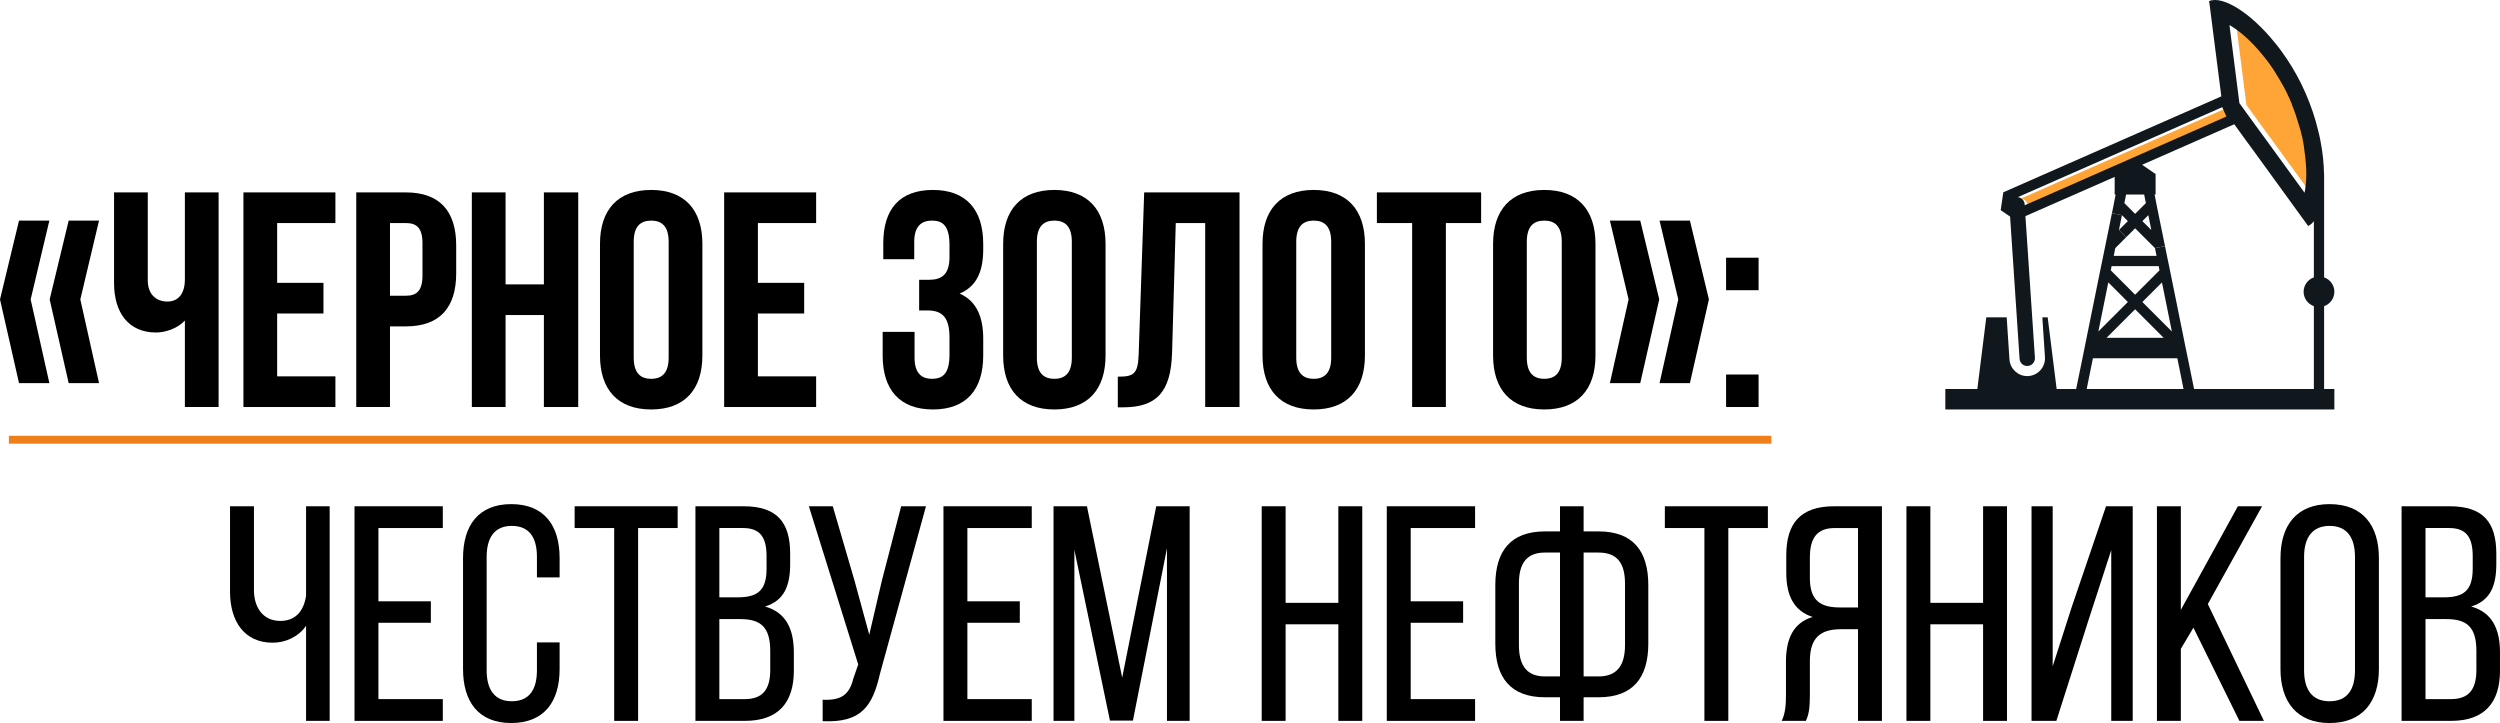 <?xml version="1.0" encoding="UTF-8"?> <svg xmlns="http://www.w3.org/2000/svg" xmlns:xlink="http://www.w3.org/1999/xlink" xmlns:xodm="http://www.corel.com/coreldraw/odm/2003" xml:space="preserve" width="111.532mm" height="32.256mm" version="1.1" style="shape-rendering:geometricPrecision; text-rendering:geometricPrecision; image-rendering:optimizeQuality; fill-rule:evenodd; clip-rule:evenodd" viewBox="0 0 8632.93 2496.72"> <defs> <style type="text/css"> .str0 {stroke:#EF7F1A;stroke-width:27.31;stroke-miterlimit:22.926} .fil3 {fill:none} .fil0 {fill:black;fill-rule:nonzero} .fil2 {fill:#10181E;fill-rule:nonzero} .fil1 {fill:#FFA538;fill-rule:nonzero} </style> </defs> <g id="Слой_x0020_1">  <path class="fil0" d="M65.65 761.81l-65.65 272.08 65.65 289.02 104.81 0 -64.59 -289.02 64.59 -272.08 -104.81 0zm171.5 0l-65.64 272.08 65.64 289.02 104.81 0 -64.58 -289.02 64.58 -272.08 -104.81 0z"></path> <path id="_1" class="fil0" d="M638.4 664.4l0 300.67c0,49.75 -23.29,76.23 -60.34,76.23 -37.05,0 -67.76,-23.29 -67.76,-73.05l0 -303.85 -116.45 0 0 313.37c0,101.64 49.75,170.45 145.04,170.45 31.76,0 74.11,-13.76 99.52,-41.29l0 298.55 116.46 0 0 -741.09 -116.46 0z"></path> <polygon id="_2" class="fil0" points="957.07,770.28 1158.21,770.28 1158.21,664.4 840.61,664.4 840.61,1405.49 1158.21,1405.49 1158.21,1299.62 957.07,1299.62 957.07,1082.59 1116.93,1082.59 1116.93,976.72 957.07,976.72 "></polygon> <path id="_3" class="fil0" d="M1401.72 664.4l-171.51 0 0 741.09 116.46 0 0 -278.43 55.05 0c116.45,0 173.62,-64.59 173.62,-183.16l0 -96.34c0,-118.58 -57.17,-183.16 -173.62,-183.16zm0 105.87c37.05,0 57.17,16.94 57.17,69.87l0 111.17c0,52.94 -20.12,69.87 -57.17,69.87l-55.05 0 0 -250.91 55.05 0z"></path> <polygon id="_4" class="fil0" points="1745.8,1087.88 1878.13,1087.88 1878.13,1405.49 1996.71,1405.49 1996.71,664.4 1878.13,664.4 1878.13,982.01 1745.8,982.01 1745.8,664.4 1629.33,664.4 1629.33,1405.49 1745.8,1405.49 "></polygon> <path id="_5" class="fil0" d="M2188.33 834.85c0,-52.94 23.29,-73.05 60.34,-73.05 37.05,0 60.34,20.11 60.34,73.05l0 400.19c0,52.94 -23.29,73.05 -60.34,73.05 -37.05,0 -60.34,-20.12 -60.34,-73.05l0 -400.19zm-116.46 392.77c0,118.57 62.46,186.33 176.8,186.33 114.34,0 176.8,-67.76 176.8,-186.33l0 -385.36c0,-118.57 -62.46,-186.33 -176.8,-186.33 -114.34,0 -176.8,67.76 -176.8,186.33l0 385.36z"></path> <polygon id="_6" class="fil0" points="2617.11,770.28 2818.25,770.28 2818.25,664.4 2500.65,664.4 2500.65,1405.49 2818.25,1405.49 2818.25,1299.62 2617.11,1299.62 2617.11,1082.59 2776.97,1082.59 2776.97,976.72 2617.11,976.72 "></polygon> <path id="_7" class="fil0" d="M3278.79 887.79c0,59.29 -26.47,78.35 -69.87,78.35l-34.94 0 0 105.86 28.58 0c52.94,0 76.23,25.41 76.23,94.22l0 58.23c0,65.64 -23.29,83.64 -60.34,83.64 -37.06,0 -60.35,-20.12 -60.35,-73.05l0 -88.93 -110.11 0 0 81.51c0,118.57 59.29,186.33 173.63,186.33 114.34,0 173.62,-67.76 173.62,-186.33l0 -58.22c0,-75.17 -23.29,-130.22 -81.52,-155.63 56.12,-23.3 81.52,-73.05 81.52,-152.45l0 -19.06c0,-118.57 -59.28,-186.33 -173.62,-186.33 -114.34,0 -171.51,65.64 -171.51,184.21l0 55.05 106.92 0 0 -60.34c0,-52.94 24.35,-73.05 61.41,-73.05 37.05,0 60.34,18 60.34,84.69l0 41.29z"></path> <path id="_8" class="fil0" d="M3580.52 834.85c0,-52.94 23.29,-73.05 60.34,-73.05 37.05,0 60.34,20.11 60.34,73.05l0 400.19c0,52.94 -23.29,73.05 -60.34,73.05 -37.05,0 -60.34,-20.12 -60.34,-73.05l0 -400.19zm-116.46 392.77c0,118.57 62.46,186.33 176.8,186.33 114.34,0 176.8,-67.76 176.8,-186.33l0 -385.36c0,-118.57 -62.46,-186.33 -176.8,-186.33 -114.34,0 -176.8,67.76 -176.8,186.33l0 385.36z"></path> <path id="_9" class="fil0" d="M3860.01 1406.55l18 0c116.46,0 165.15,-52.94 169.4,-188.45l12.7 -447.82 101.63 0 0 635.22 118.57 0 0 -741.09 -329.25 0 -19.06 560.05c-2.12,68.82 -19.06,76.23 -71.99,76.23l0 105.87z"></path> <path id="_10" class="fil0" d="M4476.18 834.85c0,-52.94 23.29,-73.05 60.34,-73.05 37.05,0 60.34,20.11 60.34,73.05l0 400.19c0,52.94 -23.29,73.05 -60.34,73.05 -37.05,0 -60.34,-20.12 -60.34,-73.05l0 -400.19zm-116.46 392.77c0,118.57 62.46,186.33 176.8,186.33 114.34,0 176.8,-67.76 176.8,-186.33l0 -385.36c0,-118.57 -62.46,-186.33 -176.8,-186.33 -114.34,0 -176.8,67.76 -176.8,186.33l0 385.36z"></path> <polygon id="_11" class="fil0" points="4754.62,770.28 4876.37,770.28 4876.37,1405.49 4992.82,1405.49 4992.82,770.28 5114.57,770.28 5114.57,664.4 4754.62,664.4 "></polygon> <path id="_12" class="fil0" d="M5272.33 834.85c0,-52.94 23.29,-73.05 60.34,-73.05 37.05,0 60.34,20.11 60.34,73.05l0 400.19c0,52.94 -23.29,73.05 -60.34,73.05 -37.05,0 -60.34,-20.12 -60.34,-73.05l0 -400.19zm-116.46 392.77c0,118.57 62.46,186.33 176.8,186.33 114.34,0 176.8,-67.76 176.8,-186.33l0 -385.36c0,-118.57 -62.46,-186.33 -176.8,-186.33 -114.34,0 -176.8,67.76 -176.8,186.33l0 385.36z"></path> <path id="_13" class="fil0" d="M5730.74 761.81l64.59 272.08 -64.59 289.02 104.81 0 65.64 -289.02 -65.64 -272.08 -104.81 0zm-171.51 0l64.59 272.08 -64.59 289.02 104.81 0 65.65 -289.02 -65.65 -272.08 -104.81 0z"></path> <path id="_14" class="fil0" d="M5960.48 1293.27l0 112.22 112.22 0 0 -112.22 -112.22 0zm0 -403.36l0 112.22 112.22 0 0 -112.22 -112.22 0z"></path> <path class="fil0" d="M1056.9 2489.31l81.52 0 0 -741.09 -81.52 0 0 309.14c-8.47,56.11 -39.17,86.82 -88.93,86.82 -58.23,0 -91.05,-44.47 -91.05,-106.93l0 -289.02 -82.58 0 0 295.38c0,99.52 47.64,175.74 147.16,175.74 44.47,0 88.93,-20.12 115.4,-58.23l0 328.2z"></path> <polygon id="_1_0" class="fil0" points="1306.76,2076.42 1306.76,1823.39 1529.08,1823.39 1529.08,1748.23 1224.18,1748.23 1224.18,2489.31 1529.08,2489.31 1529.08,2414.15 1306.76,2414.15 1306.76,2150.53 1487.8,2150.53 1487.8,2076.42 "></polygon> <path id="_2_1" class="fil0" d="M1765.17 1740.82c-113.28,0 -166.22,74.11 -166.22,186.32l0 383.25c0,112.22 52.94,186.32 166.22,186.32 114.34,0 167.28,-74.11 167.28,-186.32l0 -92.11 -78.34 0 0 96.34c0,66.7 -26.47,106.92 -86.82,106.92 -59.29,0 -86.82,-40.23 -86.82,-106.92l0 -391.72c0,-66.7 27.52,-106.92 86.82,-106.92 60.34,0 86.82,40.23 86.82,106.92l0 70.93 78.34 0 0 -66.7c0,-112.22 -52.94,-186.32 -167.28,-186.32z"></path> <polygon id="_3_2" class="fil0" points="2203.47,2489.31 2203.47,1823.39 2340.04,1823.39 2340.04,1748.23 1984.32,1748.23 1984.32,1823.39 2120.89,1823.39 2120.89,2489.31 "></polygon> <path id="_4_3" class="fil0" d="M2401.45 1748.23l0 741.09 170.45 0c115.4,0 169.39,-62.46 169.39,-173.62l0 -62.46c0,-81.52 -27.52,-138.69 -99.52,-158.81 64.59,-20.12 86.82,-68.81 86.82,-147.16l0 -34.93c0,-109.05 -45.52,-164.1 -160.92,-164.1l-166.22 0zm82.58 314.43l0 -239.27 81.52 0c59.28,0 81.51,31.77 81.51,97.4l0 43.41c0,77.28 -33.88,98.46 -99.52,98.46l-63.52 0zm0 351.49l0 -276.32 71.99 0c70.93,0 103.75,27.52 103.75,110.11l0 65.64c0,68.82 -27.53,100.58 -87.88,100.58l-87.87 0z"></path> <path id="_5_4" class="fil0" d="M3197.59 1748.23l-85.75 0 -66.7 257.26 -43.41 186.33 -50.82 -186.33 -75.17 -257.26 -82.58 0 170.45 546.29 -16.94 48.7c-13.76,56.11 -42.35,76.23 -105.87,73.05l0 74.11c134.46,6.35 172.57,-52.94 197.97,-164.1l158.81 -578.05z"></path> <polygon id="_6_5" class="fil0" points="3340.52,2076.42 3340.52,1823.39 3562.84,1823.39 3562.84,1748.23 3257.93,1748.23 3257.93,2489.31 3562.84,2489.31 3562.84,2414.15 3340.52,2414.15 3340.52,2150.53 3521.55,2150.53 3521.55,2076.42 "></polygon> <polygon id="_7_6" class="fil0" points="4029.73,1893.27 4029.73,2489.31 4108.07,2489.31 4108.07,1748.23 3992.67,1748.23 3875.15,2340.03 3753.41,1748.23 3638.01,1748.23 3638.01,2489.31 3710,2489.31 3710,1898.56 3832.81,2488.25 3912.21,2488.25 "></polygon> <polygon id="_8_7" class="fil0" points="4621.53,2155.82 4621.53,2489.31 4704.11,2489.31 4704.11,1748.23 4621.53,1748.23 4621.53,2081.72 4439.44,2081.72 4439.44,1748.23 4356.86,1748.23 4356.86,2489.31 4439.44,2489.31 4439.44,2155.82 "></polygon> <polygon id="_9_8" class="fil0" points="4871.39,2076.42 4871.39,1823.39 5093.71,1823.39 5093.71,1748.23 4788.8,1748.23 4788.8,2489.31 5093.71,2489.31 5093.71,2414.15 4871.39,2414.15 4871.39,2150.53 5052.42,2150.53 5052.42,2076.42 "></polygon> <path id="_10_9" class="fil0" d="M5468.49 1835.04l0 -86.82 -81.52 0 0 86.82 -51.88 0c-118.57,0 -171.51,67.76 -171.51,185.27l0 202.21c0,117.51 52.94,185.27 171.51,185.27l51.88 0 0 81.52 81.52 0 0 -81.52 51.88 0c118.57,0 171.51,-67.76 171.51,-185.27l0 -202.21c0,-117.51 -52.94,-185.27 -171.51,-185.27l-51.88 0zm-81.52 73.05l0 427.71 -51.88 0c-62.46,0 -89.99,-37.05 -89.99,-107.99l0 -212.8c0,-70.93 27.52,-106.93 89.99,-106.93l51.88 0zm81.52 427.71l0 -427.71 51.88 0c63.52,0 91.05,36 91.05,106.93l0 212.8c0,70.93 -28.58,107.99 -91.05,107.99l-51.88 0z"></path> <polygon id="_11_10" class="fil0" points="5968.19,2489.31 5968.19,1823.39 6104.76,1823.39 6104.76,1748.23 5749.04,1748.23 5749.04,1823.39 5885.61,1823.39 5885.61,2489.31 "></polygon> <path id="_12_11" class="fil0" d="M6416.02 2172.77l0 316.55 82.58 0 0 -741.09 -165.15 0c-116.46,0 -165.15,59.29 -165.15,169.39l0 60.35c0,81.52 28.58,132.34 91.04,152.45 -66.69,20.11 -92.1,75.17 -92.1,154.57l0 115.4c0,32.82 -2.12,63.52 -14.82,88.93l83.63 0c9.53,-21.18 13.76,-40.23 13.76,-89.99l0 -116.46c0,-83.63 39.17,-110.1 107.99,-110.1l58.22 0zm0 -349.37l0 274.21 -62.46 0c-64.59,0 -103.76,-21.18 -103.76,-101.64l0 -70.93c0,-66.7 24.35,-101.64 85.75,-101.64l80.46 0z"></path> <polygon id="_13_12" class="fil0" points="6847.97,2155.82 6847.97,2489.31 6930.55,2489.31 6930.55,1748.23 6847.97,1748.23 6847.97,2081.72 6665.88,2081.72 6665.88,1748.23 6583.29,1748.23 6583.29,2489.31 6665.88,2489.31 6665.88,2155.82 "></polygon> <polygon id="_14_13" class="fil0" points="7290.5,1899.62 7290.5,2489.31 7364.61,2489.31 7364.61,1748.23 7272.51,1748.23 7153.93,2096.54 7088.29,2300.87 7088.29,1748.23 7015.24,1748.23 7015.24,2489.31 7101,2489.31 7210.04,2147.35 "></polygon> <polygon id="_15" class="fil0" points="7733.04,2489.31 7817.73,2489.31 7623.99,2085.95 7811.39,1748.23 7727.74,1748.23 7530.83,2106.07 7530.83,1748.23 7448.25,1748.23 7448.25,2489.31 7530.83,2489.31 7530.83,2240.52 7574.24,2167.47 "></polygon> <path id="_16" class="fil0" d="M7874.9 2310.4c0,112.22 56.12,186.32 169.4,186.32 114.34,0 170.45,-74.11 170.45,-186.32l0 -383.25c0,-113.28 -56.11,-186.32 -170.45,-186.32 -113.28,0 -169.4,73.05 -169.4,186.32l0 383.25zm81.52 -387.49c0,-66.7 28.58,-106.92 87.88,-106.92 60.34,0 87.87,40.23 87.87,106.92l0 391.72c0,67.76 -27.52,106.92 -87.87,106.92 -59.29,0 -87.88,-39.17 -87.88,-106.92l0 -391.72z"></path> <path id="_17" class="fil0" d="M8293.09 1748.23l0 741.09 170.45 0c115.4,0 169.39,-62.46 169.39,-173.62l0 -62.46c0,-81.52 -27.52,-138.69 -99.52,-158.81 64.59,-20.12 86.82,-68.81 86.82,-147.16l0 -34.93c0,-109.05 -45.52,-164.1 -160.92,-164.1l-166.22 0zm82.58 314.43l0 -239.27 81.52 0c59.28,0 81.51,31.77 81.51,97.4l0 43.41c0,77.28 -33.88,98.46 -99.52,98.46l-63.52 0zm0 351.49l0 -276.32 71.99 0c70.93,0 103.75,27.52 103.75,110.11l0 65.64c0,68.82 -27.53,100.58 -87.88,100.58l-87.87 0z"></path> <g id="_2573787419504"> <path class="fil1" d="M7981.61 525.25c4.2,29.67 6.97,58.76 6.64,85.78 -0.54,25.1 -2.79,45.14 -5.94,60.62l-135.08 -185.95 -22.86 -31.05 -67.11 -92.37 -34.31 -269.65c29.63,16.88 71.79,50 117.64,107.35 6.97,8.39 13.07,16.39 18.84,24.23 13.07,17.93 24.89,36.94 36.27,56.31l3.1 5.23 0.18 0.33 0.19 0.33c6.77,11.87 13.58,23.54 19.67,35.77 4.2,8.72 8.72,18.1 13.08,28.06l1.74 4.89c2.62,3.5 4.19,7.64 4.68,12 9.26,22.49 16.94,45.15 23.58,68.18l2.08 6.97c2.45,7.83 4.89,15.64 6.63,23.69 3.11,11.16 5.02,20.42 6.59,29.63 1.58,7.67 2.45,15.14 3.48,22.66l0.87 6.81 0 0.16z"></path> <path class="fil1" d="M7686.52 379.92l12.2 27.35 -696.36 306.46 -0.21 -3.65c-0.87,-12.9 -11.12,-23.2 -23.69,-24.4l705.99 -310.6 2.07 4.68 0 0.17z"></path> <path class="fil2" d="M7347.83 1042.85l-67.49 -67.65 -34.31 169.44 101.8 -101.79zm109.3 -109.32l-2.83 -14.44 -162.62 0 -2.79 14.44 84.04 84.2 84.2 -84.2zm-182.88 233.05l197.32 0 -98.63 -98.63 -98.68 98.63zm225.58 -21.94l-34.19 -169.44 -67.64 67.65 101.83 101.79zm40.26 198.73l-13.78 -68.68 -7.64 -37.52 -291.48 0 -7.66 37.52 -13.79 68.68 334.36 0zm520.87 0l0 70.59 -1343.44 0 0 -70.59 110.52 0 30.99 -247.53 70.43 0 9.57 145.53c2.28,32.08 29.13,57.34 61.21,57.34l4.36 -0.16c33.29,-2.28 58.76,-31.04 57.02,-64.48l0 -0.87 -9.09 -137.36 18.47 0 31.04 247.53 67.26 0 20.26 -98.68 8.34 -41.29 52.29 -258.2 8.55 -41.66 0.37 -1.38 12.71 -62.57 21.12 -103.53 34.48 6.96 -10.24 51.26 24.89 24.9 -37.63 37.68 -5.23 26.8 147.65 0 -5.23 -26.8 34.52 -6.97 10.64 52.29 0.33 1.38 8.55 41.66 52.29 258.2 8.54 41.29 20.04 98.68 413.65 0 35.4 0 35.4 0z"></path> <path class="fil2" d="M7410.03 701.36l-5.89 -29.63 -62.26 0 -6.09 29.63 37.14 37.14 37.1 -37.14zm18.83 92.91l-10.25 -51.26 -20.62 20.55 30.87 30.71zm259.24 -391.87l-12.24 -27.38 0 -0.17 -2.08 -4.73 -705.95 310.66c12.52,1.25 22.82,11.49 23.69,24.39l0.17 3.7 696.41 -306.47zm275.93 202.56c0.33,-27.02 -2.46,-56.16 -6.65,-85.78l0 -0.16 -0.87 -6.81c-1.03,-7.47 -1.9,-14.99 -3.48,-22.66 -1.54,-9.26 -3.5,-18.51 -6.6,-29.63 -1.74,-8.01 -4.2,-15.86 -6.65,-23.69l-2.07 -6.97c-6.63,-23.04 -14.28,-45.69 -23.52,-68.18 -0.54,-4.37 -2.12,-8.55 -4.73,-12.04l-1.76 -4.86c-4.35,-9.96 -8.88,-19.34 -13.07,-28.09 -6.09,-12.2 -12.9,-23.86 -19.67,-35.74l-0.22 -0.33 -0.16 -0.38 -3.1 -5.22c-11.33,-19.34 -23.2,-38.35 -36.28,-56.27 -5.77,-7.85 -11.87,-15.89 -18.83,-24.23 -45.85,-57.39 -88.02,-90.47 -117.65,-107.4l34.32 269.66 67.1 92.41 22.86 31.05 135.08 185.95c3.15,-15.48 5.4,-35.53 5.94,-60.63zm61.53 352.81c20.59,7.13 35.4,26.68 35.4,49.66 0,23.04 -14.81,42.53 -35.4,49.84l0 286.09 -35.4 0 0 -286.09c-20.58,-7.31 -35.39,-26.8 -35.39,-49.84 0,-22.98 14.81,-42.35 35.39,-49.66l0 -193.85c-5.93,7.48 -12.52,13.25 -19.88,16.4l-6.97 -9.8 -183.72 -253.09 -24.06 -32.77 -40.25 -55.61 -318.16 139.97 46.56 31.96 0 70.75 -3.5 0 8.01 41.29 25.82 126.57 2.11 10.29 -34.52 6.97 -68.67 -68.51 -30.88 30.83 -24.89 -24.9 30.67 -30.71 -20.43 -20.55 -34.48 -6.96 4.69 -23.04 8.01 -41.29 -3.32 0 0 -60.84 -308.16 135.4 32.78 489.13c0.87,14.64 -10.12,27.39 -24.77,28.26l-1.91 0.18c-13.77,0 -25.44,-10.81 -26.31,-24.74l-32.79 -491.21 -32.44 -22.16 9.08 -61.71 752.68 -331.19 0 -1.04 -5.22 -40.63 -35.2 -275.79 -1.74 -11.49c44.93,-19.88 141.87,37.15 228.52,145.37 7.47,8.75 14.66,18.14 21.43,27.55 24.56,33.65 47.6,70.96 67.97,111.92 4.89,10.46 9.96,21.08 14.85,32.08 19.67,44.61 34.33,89.22 44.44,132.29 3.11,11.7 5.56,23.38 7.68,34.86 7.85,40.13 11.49,78.1 12.04,113l0.33 0 0 356.8z"></path> </g> <line class="fil3 str0" x1="30.64" y1="1518.46" x2="6116.74" y2="1518.46"></line> </g> </svg> 